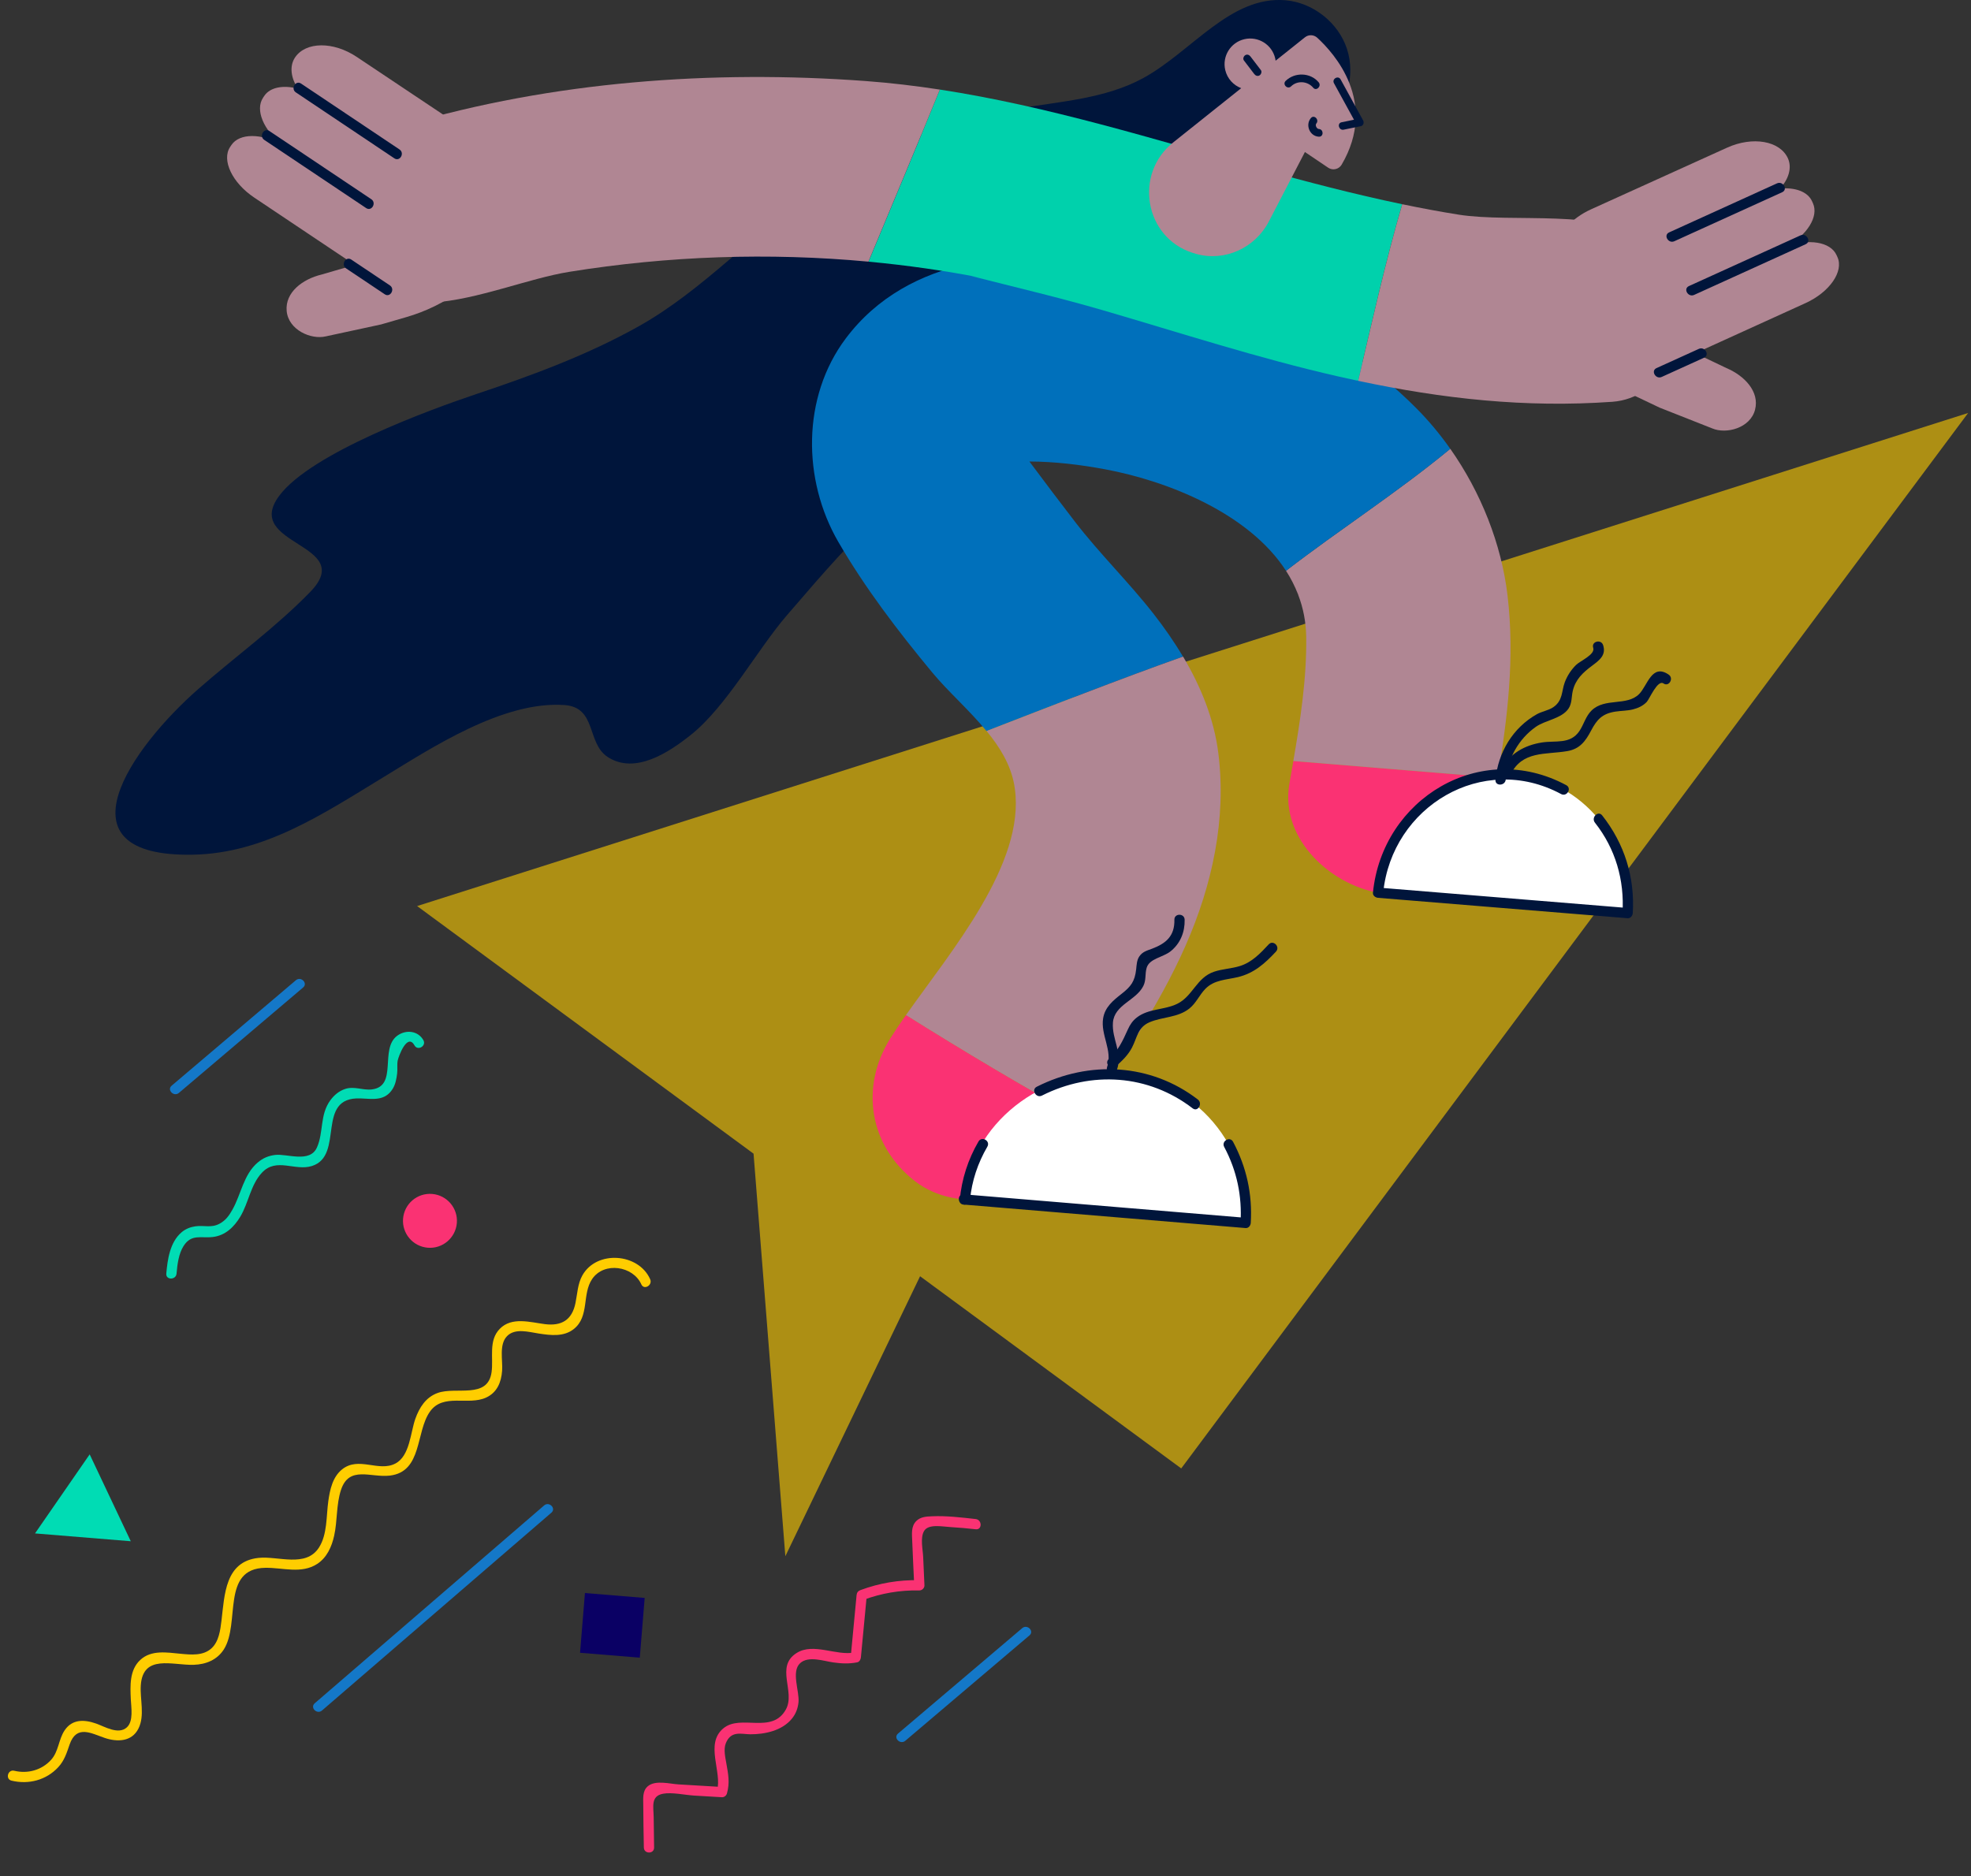 <svg width="438" height="417" viewBox="0 0 438 417" fill="none" xmlns="http://www.w3.org/2000/svg">
<rect x="0" y="0" width="438" height="417" fill="#333333" stroke="none"/>
<g clip-path="url(#clip0_522_21018)">
<path d="M167.456 256.424L92.694 201.39L437.363 91.792L262.495 326.384L204.461 283.668L174.521 345.899L167.456 256.424Z" fill="#FFCD00" fill-opacity="0.6"/>
<path d="M67.365 219.484C58.165 227.296 48.957 235.108 39.757 242.92C38.648 243.863 37.022 242.259 38.147 241.309C47.347 233.497 56.554 225.685 65.754 217.873C66.864 216.923 68.482 218.534 67.365 219.484Z" fill="#1478C8"/>
<path d="M228.779 363.491C219.579 371.304 210.371 379.116 201.171 386.928C200.062 387.87 198.436 386.267 199.561 385.317C208.761 377.505 217.968 369.693 227.168 361.88C228.278 360.938 229.896 362.542 228.779 363.491Z" fill="#1478C8"/>
<path d="M122.535 336.217C105.54 350.877 88.546 365.536 71.551 380.195C70.442 381.152 68.824 379.541 69.941 378.584C86.935 363.925 103.93 349.266 120.924 334.606C122.026 333.649 123.644 335.26 122.535 336.217Z" fill="#1478C8"/>
<path d="M89.571 270.863C89.298 274.161 91.759 277.057 95.056 277.33C98.353 277.604 101.248 275.142 101.521 271.844C101.795 268.545 99.333 265.65 96.036 265.377C92.739 265.103 89.845 267.558 89.571 270.863Z" fill="#FA3273"/>
<path d="M92.109 232.358C90.49 229.47 88.531 234.888 88.371 235.754C88.204 236.674 88.371 237.654 88.257 238.589C88.113 239.759 87.892 241.021 87.247 242.039C85.53 244.775 82.909 244.258 80.113 244.144C69.971 243.718 76.679 256.865 69.31 259.168C65.511 260.353 61.432 257.2 58.203 260.657C55.673 263.363 55.248 267.368 53.371 270.476C51.981 272.771 50.044 274.617 47.301 274.944C44.681 275.256 42.546 274.207 40.806 276.928C39.689 278.668 39.408 281.084 39.233 283.083C39.112 284.535 36.825 284.55 36.954 283.083C37.228 279.922 37.767 276.107 40.335 273.911C41.224 273.151 42.265 272.74 43.412 272.573C45.357 272.292 46.922 272.991 48.768 272.003C50.143 271.266 50.887 270.233 51.654 268.865C53.592 265.43 54.116 261.06 57.284 258.378C58.431 257.405 59.669 256.881 61.151 256.706C63.802 256.387 68.847 258.568 70.427 255.057C71.946 251.667 71.027 247.769 73.435 244.524C74.271 243.392 75.335 242.503 76.679 242.047C78.723 241.355 80.683 242.404 82.688 242.138C88.439 241.378 84.337 233.224 88.211 230.26C90.141 228.786 92.884 229.059 94.091 231.21C94.798 232.487 92.83 233.642 92.109 232.358Z" fill="#00DCB4"/>
<path d="M216.829 339.91C214.975 339.705 213.121 339.53 211.26 339.424C209.384 339.318 206.276 338.656 205.334 340.321C204.468 341.848 205.076 344.386 205.152 346.104C205.243 348.194 205.342 350.276 205.433 352.366C205.464 352.974 204.886 353.521 204.294 353.505C199.956 353.414 195.846 354.129 191.789 355.633C192.07 355.269 192.344 354.904 192.625 354.531C192.184 359.152 191.743 363.772 191.31 368.385C191.265 368.856 190.991 369.381 190.475 369.487C188.651 369.844 186.995 369.76 185.157 369.502C183.098 369.213 179.626 367.975 177.795 369.684C175.782 371.562 177.681 375.931 177.446 378.348C177.309 379.723 176.846 380.954 175.957 382.033C173.792 384.67 169.985 385.491 166.734 385.476C164.759 385.468 162.434 384.572 161.279 387.505C160.763 388.812 161.181 390.659 161.408 391.935C161.834 394.299 162.214 396.259 161.545 398.63C161.416 399.086 160.945 399.497 160.444 399.466C158.377 399.345 156.303 399.223 154.237 399.101C152.231 398.98 149.306 398.319 147.339 398.691C144.558 399.223 145.234 401.564 145.265 403.935C145.295 406.176 145.326 408.418 145.356 410.652C145.379 412.119 143.1 412.119 143.077 410.652C143.031 407.514 142.948 404.383 142.948 401.245C142.948 399.785 142.712 398.076 143.966 397.019C145.66 395.591 148.881 396.51 150.788 396.616C154.009 396.806 157.222 396.996 160.444 397.186C160.079 397.468 159.714 397.741 159.342 398.022C160.527 393.82 156.584 387.611 160.747 384.154C164.63 380.924 171.566 385.559 174.65 379.944C176.815 375.992 172.196 370.444 177.035 367.405C180.773 365.056 185.84 368.089 189.874 367.291C189.593 367.655 189.32 368.02 189.039 368.393C189.479 363.772 189.92 359.152 190.353 354.539C190.406 353.992 190.68 353.627 191.189 353.437C195.451 351.856 199.758 351.135 204.301 351.226C203.921 351.606 203.542 351.986 203.162 352.366C203.017 349.121 202.835 345.876 202.721 342.631C202.668 341.043 202.394 339.287 203.633 338.064C204.567 337.144 205.836 337.076 207.074 337.023C210.295 336.878 213.638 337.281 216.829 337.638C218.272 337.798 218.287 340.077 216.829 339.91Z" fill="#FA3273"/>
<path d="M129.987 354.083L143.261 355.17L142.174 368.448L128.9 367.361L129.987 354.083Z" fill="#0A0064"/>
<path d="M19.929 323.26L29.061 342.57L7.781 340.83L19.929 323.26Z" fill="#00DCB4"/>
<path d="M142.522 285.477C140.699 281.388 134.256 280.362 131.59 284.283C129.303 287.642 131.028 292.559 127.548 295.371C125.307 297.179 122.39 296.807 119.738 296.404C117.566 296.078 114.489 295.135 112.688 296.967C110.842 298.844 111.754 302.347 111.579 304.688C111.389 307.233 110.47 309.506 108.039 310.63C104.028 312.485 98.52 309.589 95.557 313.738C92.336 318.252 93.901 327.121 86.623 327.98C82.391 328.481 77.583 325.677 75.775 331.164C74.703 334.424 75 338.018 74.255 341.354C73.716 343.786 72.652 346.195 70.502 347.601C66.992 349.896 62.814 348.414 58.962 348.475C49.063 348.635 53.447 360.778 49.747 366.599C48.25 368.955 45.751 369.951 43.039 370.034C38.374 370.179 31.75 367.595 31.286 374.609C31.081 377.694 32.228 381.312 30.762 384.215C29.288 387.148 26.067 387.224 23.302 386.297C20.301 385.286 17.019 383.272 15.469 387.748C14.831 389.595 14.322 391.29 12.962 392.771C10.28 395.682 6.345 396.693 2.562 395.781C1.134 395.439 1.741 393.235 3.17 393.585C6.14 394.299 9.262 393.463 11.352 391.16C13.053 389.283 12.993 386.639 14.36 384.602C16.062 382.072 18.728 382.17 21.349 383.09C23.256 383.759 26.325 385.659 28.202 383.926C29.698 382.543 29.151 379.495 29.068 377.702C28.931 374.693 28.756 371.212 31.149 368.97C33.611 366.668 37.09 367.291 40.137 367.58C42.446 367.8 45.151 368.074 47.005 366.364C48.638 364.867 48.965 362.313 49.215 360.246C49.914 354.418 50.02 347.054 57.45 346.271C61.803 345.808 67.965 348.505 70.882 343.969C72.758 341.058 72.493 336.97 72.956 333.671C73.313 331.126 73.898 328.314 76.002 326.612C79.687 323.625 84.108 327.235 87.846 325.305C91.09 323.633 91.212 318.382 92.306 315.334C93.202 312.827 94.623 310.577 97.236 309.62C101.308 308.123 108.396 311.056 109.239 304.992C109.688 301.769 108.502 297.977 111.063 295.356C113.729 292.627 117.816 293.897 121.091 294.315C124.783 294.778 127.123 293.41 127.89 289.595C128.308 287.536 128.369 285.355 129.417 283.478C132.6 277.809 141.899 278.523 144.474 284.321C145.082 285.659 143.122 286.814 142.522 285.477Z" fill="#FFCD00"/>
<path d="M294.759 27.646C299.363 23.588 301.24 16.696 299.325 10.867C297.411 5.038 291.819 0.6 285.704 0.061C273.472 -1.011 264.865 11.414 254.1 17.326C245.553 22.015 235.449 22.532 225.847 24.204C209.84 26.978 194.456 33.239 181.055 42.419C167.585 51.653 156.319 64.442 142.036 72.467C130.664 78.858 118.356 83.395 106.019 87.529C95.497 91.055 69.128 100.699 62.055 110.19C53.774 121.308 79.482 120.723 68.93 131.575C61.288 139.433 52.338 145.9 44.096 153.119C29.205 166.167 11.907 190.606 42.986 189.968C58.811 189.641 71.779 180.917 85.423 172.611C96.006 166.167 111.77 155.779 125.391 156.706C132.7 157.2 130.291 165.187 135.07 168.272C141.132 172.193 148.615 167.261 153.546 163.325C161.416 157.04 168.261 144.44 174.825 136.803C185.013 124.948 187.71 122.015 195.018 114.811C205.555 104.407 213.859 102.743 224.099 92.043C230.488 85.363 232.965 75.781 238.83 68.629C246.389 59.404 258.408 55.445 269.089 50.14C279.755 44.836 290.589 36.135 291.204 24.219L294.759 27.646Z" fill="#00153B"/>
<path d="M288.713 133.034C288.629 132.745 288.553 132.456 288.485 132.19C288.493 132.221 288.508 132.244 288.515 132.274C288.584 132.532 288.652 132.783 288.713 133.034Z" fill="#B08693"/>
<path d="M331.992 177.589C330.913 183.775 328.892 189.186 323.916 193.358C319.723 196.876 313.098 199.3 307.567 198.632C296.309 197.279 284.336 186.754 286.531 174.192C286.827 172.513 287.116 170.833 287.412 169.154L332.805 172.87C332.531 174.443 332.265 176.016 331.992 177.589Z" fill="#FA3273"/>
<path d="M290.27 141.56C290.224 138.232 289.601 135.139 288.515 132.274C288.507 132.251 288.507 132.236 288.499 132.213C288.12 130.693 288.234 131.24 288.484 132.19C287.77 130.321 286.859 128.543 285.78 126.863C297.829 117.584 310.599 109.408 322.283 99.749C329.068 109.392 333.649 120.867 335.009 132.365C336.627 146.105 335.039 159.411 332.798 172.87L287.406 169.153C288.978 160.034 290.391 150.824 290.27 141.56Z" fill="#B08693"/>
<path d="M207.173 149.479C199.599 140.337 192.252 130.724 186.289 120.442C178.304 106.657 178.175 88.259 187.937 75.241C201.855 56.676 226.903 54.867 248.053 58.652C273.024 63.12 296.506 72.437 314.686 90.683C317.444 93.449 319.989 96.496 322.283 99.757C310.599 109.415 297.828 117.592 285.779 126.871C277.537 114.096 259.555 106.93 245.652 104.324C240.076 103.283 234.424 102.599 228.756 102.576C228.764 102.583 228.771 102.599 228.779 102.606C232.114 107.075 235.48 111.536 238.875 115.951C244.368 123.086 250.841 129.386 256.379 136.477C258.711 139.463 260.922 142.632 262.89 145.945C248.258 151.143 233.755 156.873 219.222 162.489C215.439 157.861 210.698 153.735 207.173 149.479ZM226.09 98.913C226.09 98.905 226.09 98.898 226.09 98.89V98.883C226.09 98.89 226.09 98.898 226.09 98.913Z" fill="#0070BB"/>
<path d="M225.528 175.347C225.482 175.035 225.437 174.731 225.384 174.42C224.578 169.951 222.193 166.068 219.238 162.481C233.763 156.865 248.273 151.135 262.905 145.938C266.84 152.564 269.796 159.791 270.745 167.436C272.569 182.11 269.393 196.678 263.483 210.129C257.367 224.051 248.737 236.248 240.456 248.795C227.131 241.416 214.11 233.649 201.316 225.632C211.367 211.375 227.815 192.027 225.528 175.347Z" fill="#B08693"/>
<path d="M201.316 225.632C214.11 233.657 227.131 241.416 240.456 248.795C238.656 251.515 236.878 254.259 235.138 257.033C228.81 267.155 212.772 269.822 203.383 262.58C193.172 254.707 191.053 241.659 197.837 230.815C198.855 229.189 200.032 227.448 201.316 225.632Z" fill="#FA3273"/>
<path d="M279.748 37.45C290.293 40.375 300.891 43.164 311.603 45.391C307.827 58.37 304.894 71.525 301.818 84.649C300.306 84.33 298.786 83.996 297.267 83.646C279.71 79.641 262.556 74.063 245.288 69.017C235.526 66.167 225.604 63.842 215.751 61.334C216.617 61.486 217.483 61.646 218.341 61.798C209.962 60.149 201.499 58.956 192.998 58.158C198.3 45.429 203.634 32.73 208.86 19.91C232.92 23.596 256.311 30.937 279.748 37.45Z" fill="#00D1AC"/>
<path d="M260.709 31.659L275.82 19.599C274.111 18.953 272.735 17.494 272.28 15.579C271.55 12.516 273.45 9.438 276.511 8.716C279.573 7.987 282.65 9.887 283.371 12.949C283.417 13.132 283.447 13.314 283.47 13.489L289.988 8.291C290.794 7.645 291.948 7.683 292.716 8.382C296.499 11.847 306.261 22.692 298.155 36.583C297.54 37.632 296.165 37.959 295.162 37.282L289.981 33.787L281.958 49.244C278.927 55.08 272.257 58.188 265.906 56.463C265.609 56.38 265.313 56.296 265.017 56.197C254.328 52.77 251.927 38.665 260.709 31.659Z" fill="#B08693"/>
<path d="M285.696 17.988C287.724 16.004 291.196 16.096 293.035 18.292C293.741 19.128 292.533 20.343 291.827 19.5C290.589 18.026 288.309 17.828 286.904 19.196C286.121 19.964 284.914 18.755 285.696 17.988Z" fill="#00153B"/>
<path d="M297.912 17.645C299.584 20.693 301.255 23.74 302.926 26.788C303.177 27.244 302.972 27.927 302.417 28.041C301.141 28.3 299.865 28.566 298.589 28.824C297.517 29.044 297.054 27.395 298.133 27.175C299.409 26.917 300.685 26.651 301.962 26.392C301.795 26.81 301.62 27.228 301.453 27.646C299.781 24.599 298.11 21.552 296.439 18.504C295.907 17.547 297.381 16.68 297.912 17.645Z" fill="#00153B"/>
<path d="M292.519 27.449C292.185 27.844 292.61 28.649 293.081 28.672C294.175 28.726 294.183 30.435 293.081 30.382C291.045 30.283 290.012 27.768 291.311 26.241C292.025 25.397 293.225 26.613 292.519 27.449Z" fill="#00153B"/>
<path d="M277.894 12.569C278.662 13.572 279.429 14.583 280.196 15.586C280.477 15.958 280.249 16.536 279.892 16.756C279.459 17.015 279.004 16.817 278.722 16.452C277.955 15.449 277.188 14.438 276.421 13.435C276.139 13.063 276.367 12.486 276.724 12.265C277.165 11.999 277.621 12.204 277.894 12.569Z" fill="#00153B"/>
<path d="M324.137 47.709C336.126 49.608 355.992 46.288 366.073 53.37C370.001 56.129 373.518 61.182 374.209 66.016C375.6 75.697 369.393 88.517 358.286 89.307C338.959 90.675 320.59 88.639 301.817 84.649C304.894 71.525 307.834 58.37 311.602 45.391C315.765 46.257 319.936 47.04 324.137 47.709Z" fill="#B08693"/>
<path d="M192.358 18.011C197.897 18.421 203.389 19.075 208.852 19.91C203.625 32.73 198.292 45.429 192.989 58.158C170.859 56.098 148.455 56.881 126.53 60.415C117.429 61.882 106.147 66.601 96.127 67.254C93.255 54.221 91.007 41.059 89.943 27.799C122.754 18.094 158.331 15.503 192.358 18.011Z" fill="#B08693"/>
<path d="M276.807 271.813C278.19 254.912 265.609 240.086 248.713 238.703C231.818 237.32 215.552 249.691 214.17 266.6L276.807 271.813Z" fill="white"/>
<path d="M361.705 202.963C362.996 187.149 351.631 173.318 336.315 172.064C321 170.81 307.538 182.612 306.246 198.426L361.705 202.963Z" fill="white"/>
<path d="M214.17 265.46C235.046 267.2 255.931 268.94 276.815 270.68C276.435 271.06 276.055 271.44 275.675 271.82C276.032 265.832 274.87 260.231 272.044 254.927C271.353 253.635 273.32 252.48 274.012 253.78C277.012 259.426 278.334 265.437 277.947 271.82C277.909 272.398 277.453 273.013 276.807 272.96C255.923 271.22 235.046 269.48 214.162 267.739C212.719 267.618 212.703 265.33 214.17 265.46Z" fill="#00153B"/>
<path d="M219.412 254.866C217.285 258.529 215.97 262.443 215.56 266.668C215.423 268.112 213.137 268.127 213.281 266.668C213.729 262.04 215.104 257.731 217.444 253.719C218.181 252.442 220.149 253.59 219.412 254.866Z" fill="#00153B"/>
<path d="M265.033 246.348C255.21 238.802 242.545 237.958 231.545 243.513C230.238 244.174 229.084 242.206 230.398 241.545C242.067 235.656 255.711 236.332 266.18 244.38C267.335 245.261 266.195 247.245 265.033 246.348Z" fill="#00153B"/>
<path d="M346.905 176.487C329.478 167.117 309.293 179.253 307.378 198.419C306.998 198.039 306.618 197.659 306.239 197.279C324.722 198.791 343.213 200.303 361.697 201.815C361.317 202.195 360.937 202.575 360.557 202.955C361.005 195.599 359.007 188.661 354.426 182.847C353.53 181.708 355.133 180.081 356.037 181.236C360.99 187.521 363.323 194.961 362.836 202.955C362.798 203.533 362.343 204.148 361.697 204.095C343.213 202.583 324.722 201.071 306.239 199.558C305.669 199.513 305.031 199.072 305.099 198.419C307.181 177.528 329.007 164.275 348.06 174.519C349.352 175.218 348.205 177.186 346.905 176.487Z" fill="#00153B"/>
<path d="M333.702 171.023C335.427 167.474 338.853 165.62 342.666 165.027C345.698 164.556 348.942 165.483 350.962 162.512C351.98 161.015 352.353 159.214 353.697 157.907C356.653 155.034 361.515 157.002 364.242 154.274C366.103 152.42 367.061 147.389 370.813 149.942C372.021 150.763 370.882 152.739 369.666 151.911C368.337 151.006 366.552 155.384 365.929 156.03C365.101 156.888 364.037 157.382 362.89 157.671C361.613 157.998 360.276 157.967 358.985 158.165C356.068 158.613 354.875 159.905 353.561 162.413C352.315 164.784 351.046 166.479 348.273 166.95C343.411 167.778 338.283 166.813 335.677 172.171C335.024 173.493 333.056 172.338 333.702 171.023Z" fill="#00153B"/>
<path d="M332.327 173.303C332.912 167.261 336.171 161.752 341.535 158.742C342.636 158.127 344.179 157.884 345.181 157.184C347.339 155.695 346.982 153.658 347.734 151.637C348.273 150.208 349.132 148.886 350.226 147.807C351.183 146.865 354.541 145.489 354.047 143.984C353.584 142.586 355.787 141.993 356.243 143.376C356.98 145.603 355.437 146.751 353.758 147.997C351.745 149.502 350.119 151.006 349.512 153.537C349.193 154.867 349.36 156.303 348.57 157.481C347.05 159.738 343.442 160.049 341.307 161.546C337.44 164.259 335.055 168.621 334.606 173.28C334.462 174.747 332.183 174.762 332.327 173.303Z" fill="#00153B"/>
<path d="M246.397 235.389C248.539 233.444 249.466 231.407 250.621 228.839C251.107 227.752 251.7 226.87 252.649 226.141C255.255 224.135 258.773 224.515 261.622 223.109C265.078 221.407 265.891 217.295 269.796 215.981C271.657 215.357 273.64 215.304 275.509 214.727C278.198 213.898 280.075 211.9 281.936 209.901C282.939 208.822 284.549 210.441 283.547 211.512C281.085 214.157 278.669 216.323 275.083 217.181C272.516 217.797 269.804 217.766 267.836 219.811C266.522 221.171 265.815 222.949 264.311 224.157C261.728 226.224 258.347 225.974 255.438 227.22C252.832 228.337 252.718 230.594 251.555 232.843C250.697 234.5 249.375 235.762 248.008 237C246.929 237.981 245.311 236.377 246.397 235.389Z" fill="#00153B"/>
<path d="M246.025 237.16C247.301 233.505 244.521 230.017 245.144 226.316C245.562 223.831 247.347 222.387 249.224 220.913C251.313 219.271 252.179 218.162 252.483 215.433C252.589 214.461 252.612 213.412 253.189 212.569C253.926 211.505 254.899 211.292 256.038 210.859C259.092 209.696 261.06 208.07 260.976 204.422C260.946 202.955 263.225 202.955 263.255 204.422C263.316 207.173 262.298 209.726 260.102 211.467C258.431 212.789 255.4 213.055 254.807 215.129C254.412 216.49 254.739 217.812 254.078 219.142C252.46 222.41 247.621 223.291 247.317 227.296C247.043 230.997 249.527 234.006 248.213 237.753C247.742 239.143 245.539 238.551 246.025 237.16Z" fill="#00153B"/>
<path d="M84.694 72.11L72.417 74.762C69.112 75.56 64.076 73.326 63.703 69.108C63.339 64.974 67.236 62.041 71.46 61.023L78.533 58.963L77.34 57.869L56.486 43.909C51.594 40.634 49.193 35.572 51.145 32.654L51.419 32.244C53.227 29.546 58.15 29.599 62.746 32.214C58.575 28.961 56.653 24.424 58.454 21.726L58.727 21.316C60.026 19.371 62.959 18.861 66.21 19.705C64.638 17.342 64.281 14.697 65.557 12.782C67.935 9.226 74.088 9.172 79.293 12.66L106.908 31.104C114.786 36.37 116.905 47.032 111.633 54.905C106.581 62.451 99.029 67.968 90.3 70.484L84.694 72.11Z" fill="#B08693"/>
<path d="M78.062 57.694C80.926 59.609 83.782 61.524 86.647 63.439C87.862 64.252 86.722 66.228 85.499 65.407C82.635 63.492 79.779 61.577 76.915 59.662C75.699 58.849 76.839 56.873 78.062 57.694Z" fill="#00153B"/>
<path d="M59.875 29.128C67.418 34.182 74.97 39.235 82.514 44.281C83.729 45.094 82.59 47.07 81.367 46.249C73.823 41.196 66.271 36.142 58.727 31.096C57.512 30.283 58.651 28.307 59.875 29.128Z" fill="#00153B"/>
<path d="M66.902 18.573C74.195 23.459 81.488 28.338 88.781 33.224C89.997 34.038 88.857 36.013 87.634 35.193C80.341 30.306 73.048 25.427 65.755 20.541C64.539 19.736 65.679 17.76 66.902 18.573Z" fill="#00153B"/>
<path d="M368.808 90.607L380.492 95.22C383.622 96.55 388.955 95.159 390.011 91.063C391.045 87.043 387.671 83.517 383.675 81.822L377.028 78.646L378.38 77.764L401.217 67.376C406.573 64.944 409.771 60.331 408.32 57.139L408.115 56.691C406.77 53.735 401.901 52.983 396.94 54.814C401.582 52.276 404.218 48.119 402.873 45.163L402.668 44.715C401.696 42.579 398.892 41.606 395.542 41.91C397.479 39.836 398.262 37.282 397.312 35.185C395.542 31.294 389.487 30.238 383.782 32.829L353.538 46.538C344.908 50.452 341.086 60.627 345.007 69.253C348.759 77.521 355.323 84.193 363.52 88.091L368.808 90.607Z" fill="#B08693"/>
<path d="M378.669 79.512C375.531 80.933 372.402 82.362 369.264 83.783C367.942 84.383 366.78 82.422 368.117 81.814C371.254 80.393 374.384 78.965 377.522 77.544C378.844 76.936 380.006 78.904 378.669 79.512Z" fill="#00153B"/>
<path d="M401.262 54.282C392.997 58.036 384.731 61.798 376.466 65.552C375.144 66.152 373.981 64.192 375.318 63.584C383.584 59.83 391.85 56.068 400.115 52.314C401.437 51.714 402.592 53.674 401.262 54.282Z" fill="#00153B"/>
<path d="M396.043 42.724C388.051 46.356 380.059 49.989 372.067 53.621C370.745 54.221 369.583 52.261 370.92 51.653C378.912 48.02 386.904 44.388 394.889 40.755C396.218 40.155 397.38 42.123 396.043 42.724Z" fill="#00153B"/>
</g>
<defs>
<clipPath id="clip0_522_21018">
<rect width="437.363" height="417" fill="white" transform="matrix(-1 0 0 1 437.363 0)"/>
</clipPath>
</defs>
</svg>
